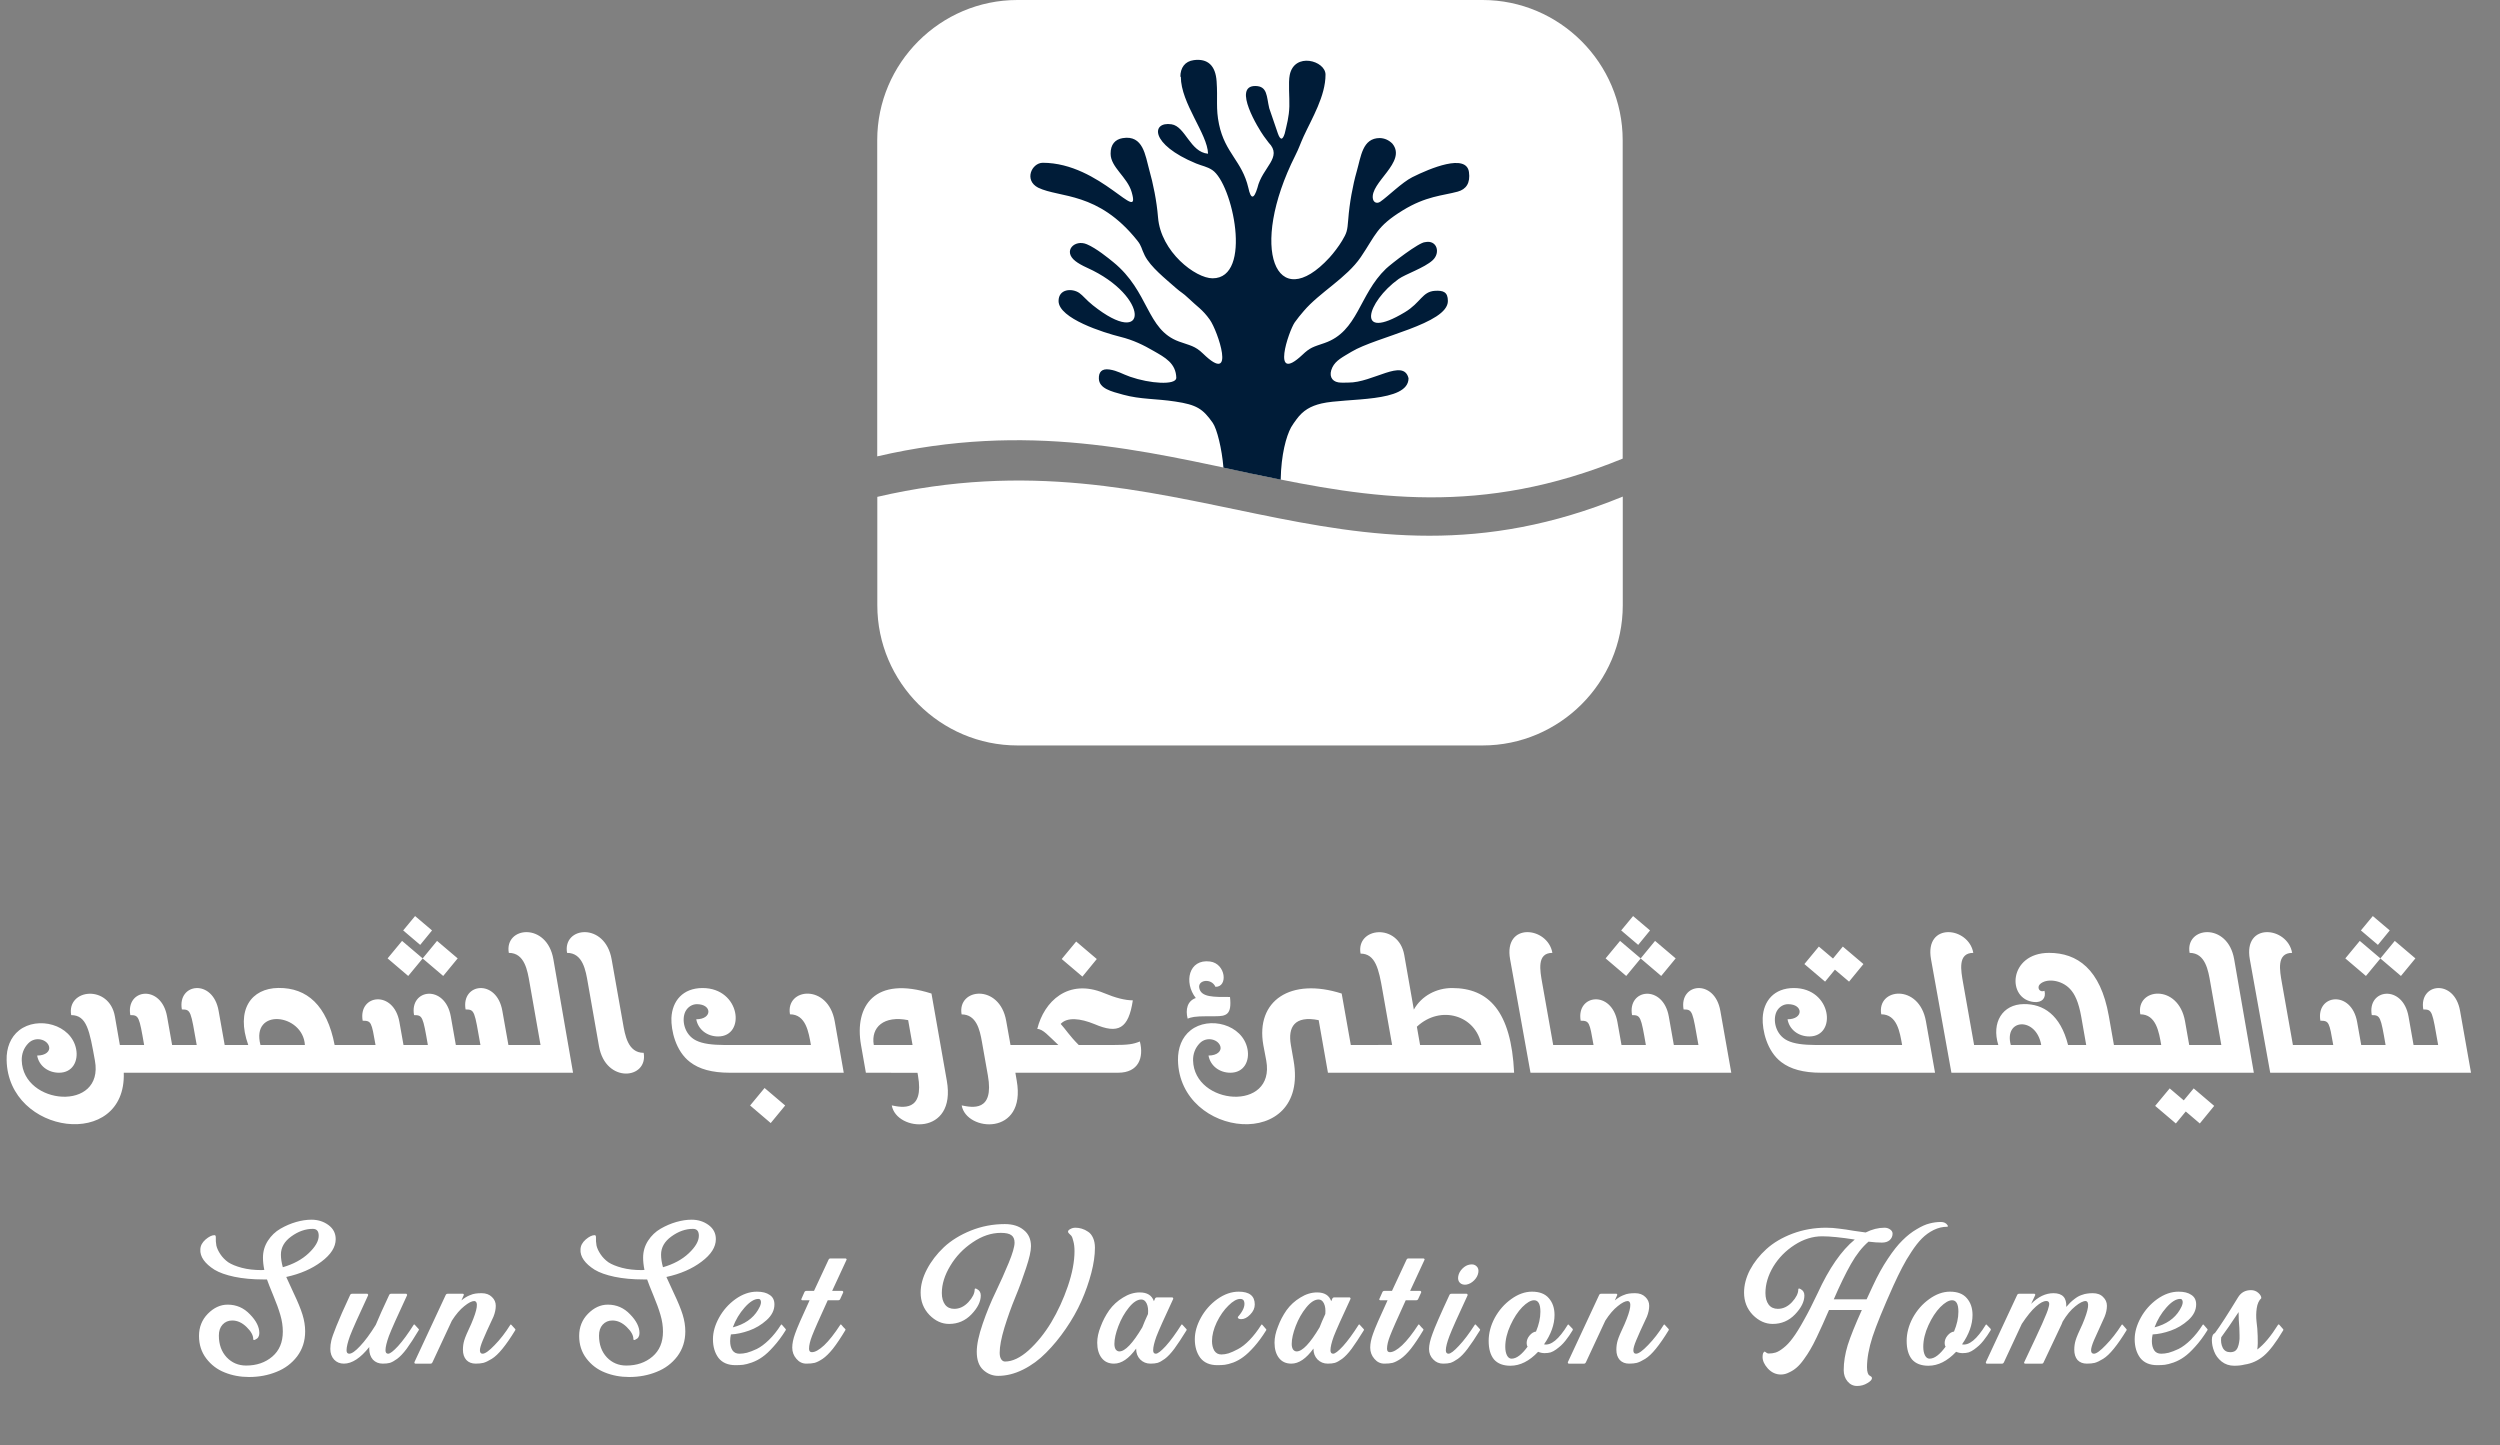 <svg xmlns="http://www.w3.org/2000/svg" width="275" height="159" viewBox="0 0 275 159" fill="none"><rect x="0" y="0" width="275" height="159" fill="#808080" stroke="none"/><path fill-rule="evenodd" clip-rule="evenodd" d="M178.505 50.444C147.362 63.217 129.712 42.476 96.495 50.201V15.418C96.495 6.931 103.437 0 111.913 0H163.077C171.564 0 178.495 6.942 178.495 15.418V50.444H178.505Z" fill="white"></path><path fill-rule="evenodd" clip-rule="evenodd" d="M96.495 54.656C129.712 46.931 147.362 67.397 178.505 54.624V66.582C178.505 75.069 171.563 82 163.087 82H111.923C103.437 82 96.505 75.058 96.505 66.582V54.656H96.495Z" fill="white"></path><path fill-rule="evenodd" clip-rule="evenodd" d="M129.892 8.444C129.892 11.365 132.833 14.73 132.886 16.91C130.907 16.741 130.4 13.905 128.865 13.672C126.643 13.333 126.442 15.862 131.564 17.979C132.262 18.264 132.759 18.317 133.341 18.698C135.585 20.169 137.839 30.614 133.384 30.614C131.511 30.614 127.691 27.714 127.384 23.915C127.236 22.106 126.855 20.222 126.41 18.656C125.987 17.143 125.765 14.804 123.479 15.196C122.675 15.333 122.156 15.883 122.167 16.91C122.167 18.402 124.008 19.471 124.484 21.132C125.553 24.846 121.077 17.905 114.696 17.905C113.49 17.926 112.611 19.82 114.199 20.645C116.59 21.799 120.781 21.047 125.098 26.455C125.606 27.09 125.532 27.323 125.923 28.106C126.569 29.386 128.209 30.666 129.341 31.672C129.913 32.18 130.124 32.222 130.717 32.794C131.691 33.735 132.273 34.032 133.077 35.164C133.945 36.37 136.029 42.497 132.336 38.899C131.447 38.032 130.897 38.01 129.68 37.566C126.082 36.254 126.442 32.074 122.463 28.836C121.955 28.423 120.59 27.301 119.553 26.868C118.209 26.296 116.876 27.619 118.294 28.719C118.59 28.952 119.013 29.196 119.595 29.46C126.516 32.582 126.4 38.518 120.209 33.577C119.479 32.995 119.13 32.508 118.717 32.222C117.923 31.682 116.442 31.767 116.442 33.111C116.442 35.037 121.437 36.603 123.225 37.047C124.675 37.407 125.786 37.958 126.897 38.603C128.135 39.312 129.363 39.947 129.394 41.587C129.31 42.391 126.484 42.201 124.304 41.439C123.426 41.132 122.939 40.783 122.04 40.645C121.183 40.518 120.844 40.942 120.876 41.672C120.929 42.73 122.188 43.047 123.553 43.418C125.49 43.947 127.151 43.841 129.278 44.169C131.606 44.518 132.315 44.952 133.405 46.518C133.87 47.185 134.41 49.365 134.579 51.439C136.675 51.905 138.77 52.328 140.876 52.762C140.929 49.989 141.479 48.01 142.019 47.005C142.188 46.719 142.421 46.381 142.622 46.116C143.331 45.153 144.156 44.666 145.373 44.381C148.093 43.746 154.939 44.328 154.939 41.608C154.389 39.365 151.003 42.116 148.304 42.084C147.966 42.084 147.574 42.116 147.225 42.063C146.442 41.936 146.146 41.27 146.558 40.413C146.939 39.63 147.712 39.27 148.654 38.698C151.405 37.037 159.267 35.619 159.267 33.111C159.267 32.116 158.759 31.936 157.849 31.989C156.442 32.074 156.294 33.291 154.527 34.349C149.077 37.629 150.315 33.227 153.849 30.688C154.569 30.169 156.696 29.46 157.595 28.624C158.484 27.809 158.071 26.36 156.77 26.635C156.103 26.635 153.024 29.026 152.463 29.555C149.468 32.423 149.415 36.455 145.691 37.735C144.431 38.169 144.124 38.212 143.257 39.037C139.775 42.307 141.754 36.423 142.421 35.46C142.675 35.09 143.087 34.592 143.415 34.211C145.162 32.158 148.124 30.582 149.691 28.275C151.341 25.841 151.394 24.931 154.283 23.153C156.876 21.555 158.685 21.534 160.347 21.079C161.278 20.825 161.754 20.137 161.585 18.921C161.288 16.857 157.341 18.497 155.352 19.492C154.22 20.063 152.664 21.619 151.828 22.19C151.468 22.434 151.109 22.275 151.024 21.894C150.643 20.084 154.812 17.82 153.161 15.799C152.781 15.418 152.325 15.206 151.786 15.185C149.86 15.185 149.712 17.217 149.236 18.867C148.812 20.349 148.442 22.328 148.304 24.169C148.209 25.407 148.146 25.619 147.627 26.487C147.267 27.09 146.685 27.852 146.241 28.338C140.378 34.709 137.31 27.375 142.484 17.1C142.886 16.307 143.024 15.831 143.394 15.016C144.326 12.995 145.807 10.561 145.807 8.211C145.807 6.667 142.378 5.704 141.87 8.254C141.701 9.079 141.86 10.772 141.828 11.704C141.796 12.868 141.542 13.725 141.32 14.688C141.066 15.502 140.812 15.365 140.569 14.688L139.616 11.905C139.31 10.603 139.437 9.46 138.072 9.46C135.553 9.46 138.421 14.148 139.024 14.984C139.098 15.079 139.553 15.693 139.553 15.693C141.14 17.312 138.855 18.381 138.315 20.666C137.934 21.926 137.595 21.957 137.32 20.666C136.632 17.703 134.759 16.857 134.093 13.672C133.722 11.926 133.966 10.867 133.828 8.952C133.712 7.206 132.844 6.413 131.32 6.614C130.336 6.741 129.839 7.46 129.839 8.444" fill="#001C38"></path><path d="M24.715 114.95H27.246L27.782 118H13.614C13.904 126.561 0.888 124.864 0.729 116.611C0.694 115.284 1.151 114.089 2.109 113.333C4.14 111.742 7.84 112.665 8.376 115.398C8.631 116.708 7.998 118 6.495 118C5.282 118 4.28 117.235 4.087 116.11C5.071 116.11 5.511 115.601 5.405 115.152C5.229 114.344 3.911 113.948 3.12 114.757C2.602 115.284 2.373 115.952 2.391 116.646C2.522 121.595 11.479 122.333 10.441 116.664C9.853 113.403 9.562 111.663 7.831 111.663C7.312 108.754 12.023 108.253 12.639 111.812L13.184 114.95H15.855C15.31 111.812 15.275 111.663 14.335 111.663C13.816 108.754 17.745 108.253 18.378 111.812L18.932 114.95H21.639C20.98 111.215 21.015 111.039 20.004 111.039C19.494 108.13 23.423 107.629 24.047 111.188L24.715 114.95ZM36.809 114.95H39.472L40.017 118H26.912L26.367 114.95H27.308C25.919 111.065 27.633 108.701 30.639 108.675C33.776 108.648 35.974 110.591 36.809 114.95ZM33.539 114.95C33.328 111.487 27.571 110.819 28.652 114.95H33.539ZM47.523 102.347L46.222 103.938L44.35 102.347L45.659 100.765L47.523 102.347ZM46.494 105.432L44.903 107.356L42.636 105.423L44.227 103.498L46.494 105.423L48.076 103.498L50.344 105.423L48.753 107.356L46.494 105.432ZM55.925 114.95H58.562L59.098 118H39.147L38.61 114.95H41.309C40.869 112.437 40.852 112.278 39.894 112.278C39.384 109.369 43.312 108.868 43.937 112.428L44.385 114.95H47.065C46.52 111.812 46.485 111.663 45.545 111.663C45.026 108.754 48.955 108.253 49.588 111.812L50.142 114.95H52.849C52.19 111.215 52.225 111.039 51.214 111.039C50.704 108.13 54.633 107.629 55.257 111.188L55.925 114.95ZM58.263 118L57.718 114.95H59.458L58.254 108.104C58.025 106.785 57.718 104.816 55.969 104.816C55.459 101.907 60.17 101.406 60.873 105.528L63.035 118H58.263ZM70.805 115.812C71.314 118.721 66.621 119.222 65.892 115.1L64.661 108.104C64.433 106.785 64.125 104.816 62.376 104.816C61.866 101.907 66.56 101.406 67.28 105.528L68.519 112.524C68.748 113.843 69.056 115.812 70.805 115.812ZM80.262 118C78.328 118 76.913 117.604 75.911 116.831C74.303 115.618 73.811 113.307 73.855 111.979C73.942 110.107 75.111 108.684 77.282 108.684C81.475 108.684 82.055 114.01 78.996 114.01C77.783 114.01 76.79 113.245 76.588 112.12C78.372 112.12 78.346 110.459 76.658 110.459C76.166 110.459 75.665 110.74 75.393 111.268C74.944 112.19 75.269 113.808 76.561 114.449C77.317 114.827 78.372 114.941 79.69 114.95H89.2C88.954 113.544 88.647 111.575 86.897 111.575C86.388 108.666 91.081 108.165 91.819 112.34L92.812 118H80.262ZM84.779 123.537L82.512 121.604L84.103 119.679L86.37 121.604L84.779 123.537ZM94.711 114.95C93.955 110.635 96.24 107.304 102.463 109.29L104.15 118.879C105.231 125.005 98.605 124.504 98.095 121.595C99.228 121.823 101.689 122.351 100.978 118.308L100.925 118.009L95.247 118L94.711 114.95ZM100.38 114.95L99.897 112.217C97.242 111.681 95.774 112.981 96.117 114.95H100.38ZM113.854 114.95L114.39 118H111.691L111.841 118.879C112.922 125.005 106.295 124.504 105.785 121.595C106.928 121.823 109.38 122.351 108.668 118.308L108.009 114.581C107.78 113.28 107.402 111.584 105.776 111.584C105.267 108.675 109.96 108.174 110.681 112.296L111.155 114.95H113.854ZM120.647 105.493L119.065 107.427L116.789 105.493L118.38 103.568L120.647 105.493ZM122.423 114.95C124.11 114.95 124.646 114.862 125.385 114.563C125.842 116.339 125.244 118 122.994 118H114.012L113.476 114.95H116.42C115.33 113.931 114.715 113.184 114.1 113.184C114.838 110.169 117.483 107.594 121.438 109.237C122.695 109.765 123.759 110.037 124.611 110.037C124.137 113.184 123.003 113.772 120.401 112.656C118.837 112.015 117.396 111.856 116.675 112.63C117.202 113.201 117.633 113.922 118.661 114.95H122.423ZM130.641 112.05C130.386 111.048 130.605 110.107 131.537 109.782C130.192 108.068 130.755 105.458 133.102 105.766C134.851 105.994 135.105 108.578 133.699 108.552C133.251 107.559 131.757 107.787 131.915 108.657C132.1 109.721 133.515 109.668 135.299 109.668C135.519 111.628 134.886 111.786 133.69 111.786H132.855C131.414 111.786 131.036 111.892 130.641 112.05ZM148.588 114.95H151.233L151.77 118H146.074L145.055 112.217C142.392 111.681 141.653 112.981 141.996 114.95L142.295 116.664C144.062 126.728 129.727 125.26 129.577 116.611C129.56 115.284 130.008 114.089 130.966 113.333C132.979 111.733 136.688 112.665 137.224 115.398C137.479 116.708 136.846 118 135.343 118C134.13 118 133.137 117.235 132.935 116.11C133.919 116.11 134.358 115.601 134.253 115.152C134.068 114.344 132.759 113.948 131.968 114.757C131.458 115.284 131.221 115.952 131.238 116.646C131.353 121.595 140.317 122.333 139.289 116.664L138.964 114.95C138.103 110.055 141.979 107.497 147.586 109.29L148.588 114.95ZM151.093 118L150.557 114.95L153.132 114.941L152.068 108.912C151.673 106.645 151.312 104.896 149.66 104.896C149.142 101.986 153.835 101.485 154.468 105.045L155.522 111.057C156.366 109.536 158.019 108.684 159.724 108.684C163.74 108.684 166.236 111.215 166.553 118H151.093ZM156.208 114.95H162.949C162.378 111.716 158.484 110.477 155.856 112.938L156.208 114.95ZM168.354 118L166.113 105.528C165.366 101.406 170.253 101.907 170.763 104.816C169.014 104.816 169.409 106.785 169.638 108.104L170.851 114.95H173.47L174.006 118H168.354ZM181.503 102.347L180.202 103.938L178.33 102.347L179.64 100.765L181.503 102.347ZM180.475 105.432L178.884 107.356L176.616 105.423L178.207 103.498L180.475 105.423L182.057 103.498L184.324 105.423L182.733 107.356L180.475 105.432ZM185.194 111.039C184.685 108.13 188.613 107.629 189.237 111.188L190.441 118H173.127L172.591 114.95H175.289C174.85 112.437 174.832 112.278 173.874 112.278C173.364 109.369 177.293 108.868 177.917 112.428L178.365 114.95H181.046C180.501 111.812 180.466 111.663 179.525 111.663C179.007 108.754 182.936 108.253 183.568 111.812L184.122 114.95H186.829C186.17 111.215 186.205 111.039 185.194 111.039ZM201.841 106.662L200.76 107.98L198.483 106.047L200.074 104.122L201.63 105.44L202.711 104.122L204.979 106.047L203.396 107.98L201.841 106.662ZM206.938 111.575C206.42 108.666 211.113 108.165 211.852 112.34L212.854 118H200.303C198.369 118 196.954 117.604 195.943 116.831C194.344 115.618 193.843 113.307 193.896 111.979C193.975 110.107 195.152 108.684 197.323 108.684C201.516 108.684 202.087 114.01 199.028 114.01C197.815 114.01 196.822 113.245 196.629 112.12C198.413 112.12 198.378 110.459 196.69 110.459C196.198 110.459 195.697 110.74 195.425 111.268C194.977 112.19 195.302 113.808 196.594 114.449C197.35 114.827 198.404 114.941 199.723 114.95H209.232C208.986 113.544 208.688 111.575 206.938 111.575ZM214.655 118L212.414 105.528C211.667 101.406 216.554 101.907 217.063 104.816C215.314 104.816 215.71 106.785 215.938 108.104L217.151 114.95H219.771L220.307 118H214.655ZM232.532 114.95H235.16L235.696 118H219.428L218.892 114.95H219.814C219.041 112.463 220.28 110.468 222.627 110.45C224.745 110.424 226.644 111.61 227.487 114.95H229.482L228.938 111.848C228.647 110.213 228.226 109.334 227.698 108.78C226.74 107.761 225.088 107.594 224.394 108.262C224.033 108.613 224.332 109.22 224.895 108.991C225.097 109.817 224.596 110.301 223.752 110.222C220.693 109.94 220.931 104.816 225.396 104.816C228.48 104.816 231.056 106.574 231.97 111.76L232.532 114.95ZM224.534 114.95C223.998 111.83 220.403 112.006 221.186 114.95H224.534ZM240.812 114.95H243.448L243.984 118H234.826L234.29 114.95H237.735C237.489 113.544 237.182 111.575 235.433 111.575C234.923 108.666 239.616 108.165 240.354 112.34L240.812 114.95ZM240.214 121.041L241.304 119.723L243.562 121.647L241.98 123.581L240.434 122.263L239.344 123.581L237.067 121.647L238.667 119.723L240.214 121.041ZM243.149 118L242.604 114.95H244.345L243.141 108.104C242.912 106.785 242.604 104.816 240.855 104.816C240.346 101.907 245.057 101.406 245.76 105.528L247.922 118H243.149ZM249.724 118L247.482 105.528C246.735 101.406 251.622 101.907 252.132 104.816C250.383 104.816 250.778 106.785 251.007 108.104L252.22 114.95H254.839L255.375 118H249.724ZM262.872 102.347L261.571 103.938L259.699 102.347L261.009 100.765L262.872 102.347ZM261.844 105.432L260.253 107.356L257.985 105.423L259.576 103.498L261.844 105.423L263.426 103.498L265.693 105.423L264.103 107.356L261.844 105.432ZM266.563 111.039C266.054 108.13 269.982 107.629 270.606 111.188L271.811 118H254.496L253.96 114.95H256.658C256.219 112.437 256.201 112.278 255.243 112.278C254.733 109.369 258.662 108.868 259.286 112.428L259.734 114.95H262.415C261.87 111.812 261.835 111.663 260.895 111.663C260.376 108.754 264.305 108.253 264.938 111.812L265.491 114.95H268.198C267.539 111.215 267.574 111.039 266.563 111.039Z" fill="white"></path><path d="M36.927 136.308C36.927 137.176 36.402 138.002 35.352 138.786C34.316 139.57 33.028 140.13 31.488 140.466C31.586 140.704 31.859 141.299 32.307 142.251C32.755 143.189 33.077 143.973 33.273 144.603C33.469 145.233 33.567 145.849 33.567 146.451C33.567 147.501 33.273 148.418 32.685 149.202C32.097 149.972 31.341 150.539 30.417 150.903C29.493 151.281 28.485 151.47 27.393 151.47C26.427 151.47 25.531 151.302 24.705 150.966C23.893 150.644 23.221 150.133 22.689 149.433C22.157 148.733 21.891 147.907 21.891 146.955C21.891 145.989 22.213 145.177 22.857 144.519C23.515 143.847 24.243 143.511 25.041 143.511C26.007 143.511 26.826 143.868 27.498 144.582C28.184 145.282 28.527 145.968 28.527 146.64C28.527 146.99 28.38 147.228 28.086 147.354C27.932 147.438 27.855 147.417 27.855 147.291C27.855 146.885 27.61 146.444 27.12 145.968C26.63 145.492 26.105 145.254 25.545 145.254C25.111 145.254 24.754 145.408 24.474 145.716C24.208 146.01 24.075 146.409 24.075 146.913C24.075 147.893 24.362 148.691 24.936 149.307C25.51 149.909 26.224 150.21 27.078 150.21C28.226 150.21 29.185 149.881 29.955 149.223C30.725 148.565 31.11 147.648 31.11 146.472C31.11 145.87 31.019 145.261 30.837 144.645C30.655 144.015 30.396 143.301 30.06 142.503C29.724 141.691 29.493 141.103 29.367 140.739C29.227 140.739 29.094 140.739 28.968 140.739C27.778 140.739 26.714 140.641 25.776 140.445C24.852 140.249 24.124 139.99 23.592 139.668C23.06 139.332 22.661 138.975 22.395 138.597C22.129 138.219 22.01 137.827 22.038 137.421C22.052 137.029 22.241 136.672 22.605 136.35C22.983 136.028 23.312 135.867 23.592 135.867C23.69 135.867 23.739 135.944 23.739 136.098C23.725 136.406 23.746 136.714 23.802 137.022C23.872 137.316 24.019 137.631 24.243 137.967C24.467 138.303 24.754 138.597 25.104 138.849C25.468 139.087 25.965 139.29 26.595 139.458C27.225 139.626 27.953 139.71 28.779 139.71C28.863 139.71 28.961 139.703 29.073 139.689C28.975 139.213 28.926 138.765 28.926 138.345C28.926 137.659 29.108 137.036 29.472 136.476C29.836 135.916 30.298 135.475 30.858 135.153C31.418 134.831 31.992 134.586 32.58 134.418C33.168 134.25 33.728 134.166 34.26 134.166C34.974 134.166 35.597 134.362 36.129 134.754C36.661 135.146 36.927 135.664 36.927 136.308ZM31.11 139.395C32.272 139.059 33.217 138.548 33.945 137.862C34.687 137.162 35.058 136.518 35.058 135.93C35.058 135.426 34.841 135.174 34.407 135.174C33.595 135.174 32.804 135.454 32.034 136.014C31.278 136.56 30.9 137.225 30.9 138.009C30.9 138.429 30.97 138.891 31.11 139.395ZM45.617 145.716C45.701 145.8 45.848 145.961 46.058 146.199C46.1 146.241 46.1 146.283 46.058 146.325C45.554 147.165 45.113 147.844 44.735 148.362C44.357 148.866 44.007 149.237 43.685 149.475C43.377 149.699 43.111 149.846 42.887 149.916C42.677 149.972 42.418 150 42.11 150C41.662 150 41.298 149.853 41.018 149.559C40.752 149.251 40.619 148.859 40.619 148.383C40.619 148.299 40.619 148.229 40.619 148.173C39.653 149.391 38.722 150 37.826 150C37.392 150 37.035 149.853 36.755 149.559C36.475 149.251 36.335 148.859 36.335 148.383C36.335 148.061 36.37 147.76 36.44 147.48C36.496 147.2 36.685 146.661 37.007 145.863C37.329 145.051 37.833 143.91 38.519 142.44C38.561 142.356 38.631 142.314 38.729 142.314H40.388C40.43 142.314 40.458 142.335 40.472 142.377C40.5 142.405 40.507 142.44 40.493 142.482C39.429 144.764 38.764 146.255 38.498 146.955C38.246 147.655 38.12 148.18 38.12 148.53C38.12 148.782 38.218 148.908 38.414 148.908C38.694 148.908 39.093 148.628 39.611 148.068C40.143 147.508 40.717 146.731 41.333 145.737C41.655 144.953 42.145 143.861 42.803 142.461C42.845 142.363 42.915 142.314 43.013 142.314H44.672C44.714 142.314 44.742 142.335 44.756 142.377C44.784 142.405 44.791 142.44 44.777 142.482C43.713 144.764 43.048 146.255 42.782 146.955C42.53 147.655 42.404 148.18 42.404 148.53C42.404 148.782 42.502 148.908 42.698 148.908C42.908 148.908 43.272 148.628 43.79 148.068C44.308 147.494 44.882 146.71 45.512 145.716C45.54 145.674 45.575 145.674 45.617 145.716ZM50.922 148.467C50.922 148.103 50.971 147.76 51.069 147.438C51.167 147.102 51.419 146.507 51.825 145.653C52.526 144.029 52.645 143.182 52.182 143.112C51.903 143.112 51.532 143.301 51.069 143.679C50.608 144.043 50.153 144.575 49.705 145.275L47.562 149.874C47.52 149.958 47.458 150 47.373 150H45.694C45.651 150 45.623 149.986 45.609 149.958C45.581 149.916 45.575 149.874 45.589 149.832L49.032 142.44C49.075 142.356 49.145 142.314 49.242 142.314H50.922C50.965 142.314 50.992 142.335 51.007 142.377C51.035 142.405 51.035 142.44 51.007 142.482L50.755 143.049C51.035 142.811 51.322 142.629 51.615 142.503C51.91 142.377 52.141 142.307 52.309 142.293C52.49 142.265 52.715 142.251 52.98 142.251C53.456 142.251 53.834 142.391 54.114 142.671C54.395 142.937 54.535 143.259 54.535 143.637C54.535 144.015 54.45 144.414 54.282 144.834C53.709 146.052 53.316 146.92 53.106 147.438C52.897 147.942 52.791 148.306 52.791 148.53C52.791 148.782 52.889 148.908 53.086 148.908C53.365 148.908 53.806 148.593 54.408 147.963C55.025 147.333 55.599 146.591 56.13 145.737C56.158 145.681 56.194 145.674 56.236 145.716L56.676 146.199C56.705 146.241 56.705 146.283 56.676 146.325C56.172 147.151 55.703 147.83 55.27 148.362C54.849 148.88 54.458 149.251 54.093 149.475C53.73 149.699 53.422 149.846 53.169 149.916C52.931 149.972 52.651 150 52.33 150C51.895 150 51.553 149.867 51.3 149.601C51.048 149.321 50.922 148.943 50.922 148.467ZM78.744 136.308C78.744 137.176 78.219 138.002 77.169 138.786C76.133 139.57 74.845 140.13 73.305 140.466C73.403 140.704 73.676 141.299 74.124 142.251C74.572 143.189 74.894 143.973 75.09 144.603C75.286 145.233 75.384 145.849 75.384 146.451C75.384 147.501 75.09 148.418 74.502 149.202C73.914 149.972 73.158 150.539 72.234 150.903C71.31 151.281 70.302 151.47 69.21 151.47C68.244 151.47 67.348 151.302 66.522 150.966C65.71 150.644 65.038 150.133 64.506 149.433C63.974 148.733 63.708 147.907 63.708 146.955C63.708 145.989 64.03 145.177 64.674 144.519C65.332 143.847 66.06 143.511 66.858 143.511C67.824 143.511 68.643 143.868 69.315 144.582C70.001 145.282 70.344 145.968 70.344 146.64C70.344 146.99 70.197 147.228 69.903 147.354C69.749 147.438 69.672 147.417 69.672 147.291C69.672 146.885 69.427 146.444 68.937 145.968C68.447 145.492 67.922 145.254 67.362 145.254C66.928 145.254 66.571 145.408 66.291 145.716C66.025 146.01 65.892 146.409 65.892 146.913C65.892 147.893 66.179 148.691 66.753 149.307C67.327 149.909 68.041 150.21 68.895 150.21C70.043 150.21 71.002 149.881 71.772 149.223C72.542 148.565 72.927 147.648 72.927 146.472C72.927 145.87 72.836 145.261 72.654 144.645C72.472 144.015 72.213 143.301 71.877 142.503C71.541 141.691 71.31 141.103 71.184 140.739C71.044 140.739 70.911 140.739 70.785 140.739C69.595 140.739 68.531 140.641 67.593 140.445C66.669 140.249 65.941 139.99 65.409 139.668C64.877 139.332 64.478 138.975 64.212 138.597C63.946 138.219 63.827 137.827 63.855 137.421C63.869 137.029 64.058 136.672 64.422 136.35C64.8 136.028 65.129 135.867 65.409 135.867C65.507 135.867 65.556 135.944 65.556 136.098C65.542 136.406 65.563 136.714 65.619 137.022C65.689 137.316 65.836 137.631 66.06 137.967C66.284 138.303 66.571 138.597 66.921 138.849C67.285 139.087 67.782 139.29 68.412 139.458C69.042 139.626 69.77 139.71 70.596 139.71C70.68 139.71 70.778 139.703 70.89 139.689C70.792 139.213 70.743 138.765 70.743 138.345C70.743 137.659 70.925 137.036 71.289 136.476C71.653 135.916 72.115 135.475 72.675 135.153C73.235 134.831 73.809 134.586 74.397 134.418C74.985 134.25 75.545 134.166 76.077 134.166C76.791 134.166 77.414 134.362 77.946 134.754C78.478 135.146 78.744 135.664 78.744 136.308ZM72.927 139.395C74.089 139.059 75.034 138.548 75.762 137.862C76.504 137.162 76.875 136.518 76.875 135.93C76.875 135.426 76.658 135.174 76.224 135.174C75.412 135.174 74.621 135.454 73.851 136.014C73.095 136.56 72.717 137.225 72.717 138.009C72.717 138.429 72.787 138.891 72.927 139.395ZM85.187 143.49C85.187 144.12 84.9 144.694 84.326 145.212C83.752 145.73 83.108 146.115 82.394 146.367C81.68 146.619 81.015 146.759 80.399 146.787C80.343 147.039 80.315 147.284 80.315 147.522C80.315 147.928 80.399 148.264 80.567 148.53C80.735 148.782 80.994 148.908 81.344 148.908C81.596 148.908 81.869 148.873 82.163 148.803C82.471 148.719 82.835 148.579 83.255 148.383C83.675 148.173 84.116 147.844 84.578 147.396C85.054 146.934 85.495 146.381 85.901 145.737C85.929 145.681 85.964 145.674 86.006 145.716L86.426 146.199C86.454 146.241 86.454 146.283 86.426 146.325C85.992 147.025 85.544 147.627 85.082 148.131C84.634 148.635 84.228 149.013 83.864 149.265C83.514 149.517 83.129 149.72 82.709 149.874C82.303 150.014 81.981 150.098 81.743 150.126C81.505 150.154 81.225 150.168 80.903 150.168C80.077 150.168 79.454 149.902 79.034 149.37C78.628 148.824 78.425 148.138 78.425 147.312C78.425 146.542 78.649 145.751 79.097 144.939C79.545 144.127 80.147 143.448 80.903 142.902C81.673 142.356 82.457 142.083 83.255 142.083C83.857 142.083 84.326 142.202 84.662 142.44C85.012 142.664 85.187 143.014 85.187 143.49ZM83.423 142.881C82.975 142.881 82.471 143.196 81.911 143.826C81.351 144.456 80.917 145.184 80.609 146.01C81.897 145.674 82.821 145.037 83.381 144.099C83.717 143.553 83.794 143.168 83.612 142.944C83.57 142.902 83.507 142.881 83.423 142.881ZM88.701 141.999H89.541C89.821 141.397 90.353 140.256 91.137 138.576C91.179 138.478 91.249 138.429 91.347 138.429H93.006C93.048 138.429 93.083 138.45 93.111 138.492C93.139 138.52 93.139 138.555 93.111 138.597C92.369 140.207 91.844 141.341 91.536 141.999H92.649C92.691 141.999 92.719 142.02 92.733 142.062C92.761 142.09 92.768 142.125 92.754 142.167L92.418 142.902C92.376 142.986 92.306 143.028 92.208 143.028H91.053C90.129 145.044 89.555 146.346 89.331 146.934C89.107 147.508 88.995 147.984 88.995 148.362C88.995 148.614 89.1 148.74 89.31 148.74C89.66 148.74 90.108 148.488 90.654 147.984C91.2 147.466 91.795 146.71 92.439 145.716C92.467 145.674 92.502 145.674 92.544 145.716C92.586 145.758 92.663 145.849 92.775 145.989C92.901 146.115 92.971 146.185 92.985 146.199C93.013 146.241 93.013 146.283 92.985 146.325C92.481 147.165 92.026 147.844 91.62 148.362C91.214 148.866 90.836 149.237 90.486 149.475C90.15 149.699 89.856 149.846 89.604 149.916C89.366 149.972 89.065 150 88.701 150C88.267 150 87.903 149.825 87.609 149.475C87.301 149.125 87.147 148.712 87.147 148.236C87.147 147.788 87.252 147.277 87.462 146.703C87.658 146.129 88.19 144.904 89.058 143.028H88.26C88.218 143.028 88.183 143.014 88.155 142.986C88.141 142.944 88.141 142.909 88.155 142.881L88.491 142.125C88.533 142.041 88.603 141.999 88.701 141.999ZM104.399 145.632C103.601 145.632 102.88 145.303 102.236 144.645C101.592 143.973 101.27 143.154 101.27 142.188C101.27 141.362 101.501 140.508 101.963 139.626C102.425 138.744 103.048 137.932 103.832 137.19C104.63 136.448 105.617 135.839 106.793 135.363C107.983 134.887 109.229 134.649 110.531 134.649C111.399 134.649 112.092 134.866 112.61 135.3C113.142 135.72 113.408 136.315 113.408 137.085C113.408 137.617 113.226 138.422 112.862 139.5C112.512 140.578 112.12 141.642 111.686 142.692C111.252 143.742 110.853 144.855 110.489 146.031C110.139 147.193 109.964 148.117 109.964 148.803C109.964 149.111 110.02 149.349 110.132 149.517C110.244 149.685 110.384 149.769 110.552 149.769C111.364 149.769 112.232 149.356 113.156 148.53C114.08 147.69 114.906 146.668 115.634 145.464C116.362 144.246 116.971 142.923 117.461 141.495C117.951 140.053 118.196 138.765 118.196 137.631C118.196 137.197 118.154 136.833 118.07 136.539C118 136.231 117.923 136.028 117.839 135.93C117.755 135.832 117.671 135.748 117.587 135.678C117.517 135.608 117.482 135.545 117.482 135.489C117.482 135.377 117.566 135.279 117.734 135.195C117.902 135.097 118.091 135.048 118.301 135.048C118.539 135.048 118.77 135.083 118.994 135.153C119.232 135.223 119.463 135.335 119.687 135.489C119.911 135.629 120.093 135.853 120.233 136.161C120.373 136.469 120.443 136.833 120.443 137.253C120.443 138.079 120.31 139.003 120.044 140.025C119.778 141.047 119.414 142.083 118.952 143.133C118.49 144.169 117.916 145.184 117.23 146.178C116.558 147.158 115.837 148.033 115.067 148.803C114.311 149.573 113.471 150.189 112.547 150.651C111.623 151.113 110.706 151.344 109.796 151.344C109.18 151.344 108.634 151.127 108.158 150.693C107.682 150.259 107.444 149.594 107.444 148.698C107.444 147.9 107.661 146.871 108.095 145.611C108.529 144.351 109.005 143.189 109.523 142.125C110.041 141.047 110.517 139.983 110.951 138.933C111.385 137.883 111.602 137.134 111.602 136.686C111.602 136.308 111.483 136.035 111.245 135.867C111.021 135.699 110.636 135.615 110.09 135.615C109.04 135.615 108.004 135.965 106.982 136.665C105.96 137.351 105.141 138.212 104.525 139.248C103.909 140.27 103.601 141.264 103.601 142.23C103.601 142.762 103.72 143.189 103.958 143.511C104.196 143.819 104.532 143.973 104.966 143.973C105.54 143.973 106.058 143.728 106.52 143.238C106.982 142.734 107.213 142.272 107.213 141.852C107.213 141.712 107.304 141.698 107.486 141.81C107.752 141.95 107.885 142.181 107.885 142.503C107.885 143.175 107.542 143.868 106.856 144.582C106.184 145.282 105.365 145.632 104.399 145.632ZM130.501 146.199C130.543 146.241 130.55 146.283 130.522 146.325C130.004 147.165 129.556 147.844 129.178 148.362C128.8 148.866 128.45 149.237 128.128 149.475C127.82 149.699 127.554 149.846 127.33 149.916C127.12 149.972 126.861 150 126.553 150C126.105 150 125.727 149.846 125.419 149.538C125.125 149.23 124.978 148.845 124.978 148.383V148.341C124.18 149.447 123.368 150 122.542 150C121.954 150 121.499 149.79 121.177 149.37C120.855 148.95 120.694 148.39 120.694 147.69C120.694 147.144 120.82 146.556 121.072 145.926C121.31 145.282 121.625 144.68 122.017 144.12C122.423 143.56 122.927 143.098 123.529 142.734C124.131 142.356 124.747 142.167 125.377 142.167C126.189 142.167 126.707 142.489 126.931 143.133C126.945 143.105 126.987 143.007 127.057 142.839C127.099 142.755 127.169 142.713 127.267 142.713H128.947C128.989 142.713 129.017 142.734 129.031 142.776C129.059 142.804 129.066 142.839 129.052 142.881C128.072 144.981 127.456 146.36 127.204 147.018C126.966 147.676 126.847 148.18 126.847 148.53C126.847 148.782 126.945 148.908 127.141 148.908C127.351 148.908 127.715 148.628 128.233 148.068C128.751 147.494 129.325 146.71 129.955 145.716C129.997 145.674 130.032 145.674 130.06 145.716C130.27 145.94 130.417 146.101 130.501 146.199ZM126.28 144.54C126.322 144.064 126.273 143.679 126.133 143.385C125.993 143.091 125.797 142.944 125.545 142.944C125.111 142.944 124.656 143.238 124.18 143.826C123.704 144.414 123.319 145.093 123.025 145.863C122.731 146.633 122.584 147.291 122.584 147.837C122.584 148.089 122.633 148.292 122.731 148.446C122.843 148.586 122.976 148.656 123.13 148.656C123.76 148.656 124.6 147.774 125.65 146.01C125.804 145.604 126.014 145.114 126.28 144.54ZM136.533 145.107C136.281 145.107 136.155 145.03 136.155 144.876C136.729 144.232 136.967 143.679 136.869 143.217C136.827 142.993 136.68 142.881 136.428 142.881C136.05 142.881 135.616 143.126 135.126 143.616C134.636 144.092 134.209 144.701 133.845 145.443C133.495 146.185 133.32 146.878 133.32 147.522C133.32 147.928 133.404 148.278 133.572 148.572C133.754 148.852 134.013 148.992 134.349 148.992C134.601 148.992 134.867 148.95 135.147 148.866C135.441 148.768 135.784 148.614 136.176 148.404C136.582 148.194 137.009 147.858 137.457 147.396C137.905 146.934 138.332 146.381 138.738 145.737C138.766 145.681 138.801 145.674 138.843 145.716L139.263 146.199C139.305 146.241 139.312 146.283 139.284 146.325C138.85 147.025 138.409 147.627 137.961 148.131C137.513 148.635 137.114 149.013 136.764 149.265C136.428 149.517 136.064 149.72 135.672 149.874C135.28 150.014 134.965 150.098 134.727 150.126C134.503 150.154 134.23 150.168 133.908 150.168C133.082 150.168 132.459 149.902 132.039 149.37C131.633 148.824 131.43 148.138 131.43 147.312C131.43 146.542 131.654 145.751 132.102 144.939C132.55 144.127 133.152 143.448 133.908 142.902C134.678 142.356 135.462 142.083 136.26 142.083C137.436 142.083 138.024 142.552 138.024 143.49C138.024 143.896 137.856 144.267 137.52 144.603C137.198 144.939 136.869 145.107 136.533 145.107ZM150.005 146.199C150.047 146.241 150.054 146.283 150.026 146.325C149.508 147.165 149.06 147.844 148.682 148.362C148.304 148.866 147.954 149.237 147.632 149.475C147.324 149.699 147.058 149.846 146.834 149.916C146.624 149.972 146.365 150 146.057 150C145.609 150 145.231 149.846 144.923 149.538C144.629 149.23 144.482 148.845 144.482 148.383V148.341C143.684 149.447 142.872 150 142.046 150C141.458 150 141.003 149.79 140.681 149.37C140.359 148.95 140.198 148.39 140.198 147.69C140.198 147.144 140.324 146.556 140.576 145.926C140.814 145.282 141.129 144.68 141.521 144.12C141.927 143.56 142.431 143.098 143.033 142.734C143.635 142.356 144.251 142.167 144.881 142.167C145.693 142.167 146.211 142.489 146.435 143.133C146.449 143.105 146.491 143.007 146.561 142.839C146.603 142.755 146.673 142.713 146.771 142.713H148.451C148.493 142.713 148.521 142.734 148.535 142.776C148.563 142.804 148.57 142.839 148.556 142.881C147.576 144.981 146.96 146.36 146.708 147.018C146.47 147.676 146.351 148.18 146.351 148.53C146.351 148.782 146.449 148.908 146.645 148.908C146.855 148.908 147.219 148.628 147.737 148.068C148.255 147.494 148.829 146.71 149.459 145.716C149.501 145.674 149.536 145.674 149.564 145.716C149.774 145.94 149.921 146.101 150.005 146.199ZM145.784 144.54C145.826 144.064 145.777 143.679 145.637 143.385C145.497 143.091 145.301 142.944 145.049 142.944C144.615 142.944 144.16 143.238 143.684 143.826C143.208 144.414 142.823 145.093 142.529 145.863C142.235 146.633 142.088 147.291 142.088 147.837C142.088 148.089 142.137 148.292 142.235 148.446C142.347 148.586 142.48 148.656 142.634 148.656C143.264 148.656 144.104 147.774 145.154 146.01C145.308 145.604 145.518 145.114 145.784 144.54ZM152.278 141.999H153.118C153.398 141.397 153.93 140.256 154.714 138.576C154.756 138.478 154.826 138.429 154.924 138.429H156.583C156.625 138.429 156.66 138.45 156.688 138.492C156.716 138.52 156.716 138.555 156.688 138.597C155.946 140.207 155.421 141.341 155.113 141.999H156.226C156.268 141.999 156.296 142.02 156.31 142.062C156.338 142.09 156.345 142.125 156.331 142.167L155.995 142.902C155.953 142.986 155.883 143.028 155.785 143.028H154.63C153.706 145.044 153.132 146.346 152.908 146.934C152.684 147.508 152.572 147.984 152.572 148.362C152.572 148.614 152.677 148.74 152.887 148.74C153.237 148.74 153.685 148.488 154.231 147.984C154.777 147.466 155.372 146.71 156.016 145.716C156.044 145.674 156.079 145.674 156.121 145.716C156.163 145.758 156.24 145.849 156.352 145.989C156.478 146.115 156.548 146.185 156.562 146.199C156.59 146.241 156.59 146.283 156.562 146.325C156.058 147.165 155.603 147.844 155.197 148.362C154.791 148.866 154.413 149.237 154.063 149.475C153.727 149.699 153.433 149.846 153.181 149.916C152.943 149.972 152.642 150 152.278 150C151.844 150 151.48 149.825 151.186 149.475C150.878 149.125 150.724 148.712 150.724 148.236C150.724 147.788 150.829 147.277 151.039 146.703C151.235 146.129 151.767 144.904 152.635 143.028H151.837C151.795 143.028 151.76 143.014 151.732 142.986C151.718 142.944 151.718 142.909 151.732 142.881L152.068 142.125C152.11 142.041 152.18 141.999 152.278 141.999ZM158.748 150C158.314 150 157.95 149.846 157.656 149.538C157.348 149.23 157.194 148.845 157.194 148.383C157.194 147.949 157.32 147.396 157.572 146.724C157.81 146.038 158.433 144.61 159.441 142.44C159.483 142.356 159.553 142.314 159.651 142.314H161.331C161.373 142.314 161.401 142.335 161.415 142.377C161.443 142.405 161.45 142.44 161.436 142.482C160.372 144.764 159.707 146.255 159.441 146.955C159.175 147.655 159.042 148.18 159.042 148.53C159.042 148.782 159.14 148.908 159.336 148.908C159.56 148.908 159.938 148.621 160.47 148.047C161.016 147.473 161.604 146.696 162.234 145.716C162.276 145.674 162.311 145.674 162.339 145.716C162.381 145.758 162.465 145.849 162.591 145.989C162.717 146.129 162.78 146.199 162.78 146.199C162.822 146.241 162.829 146.283 162.801 146.325C162.283 147.165 161.828 147.844 161.436 148.362C161.058 148.866 160.701 149.237 160.365 149.475C160.043 149.699 159.77 149.846 159.546 149.916C159.336 149.972 159.07 150 158.748 150ZM160.407 140.382C160.463 140.074 160.617 139.794 160.869 139.542C161.121 139.29 161.394 139.143 161.688 139.101C161.996 139.045 162.241 139.108 162.423 139.29C162.605 139.458 162.668 139.696 162.612 140.004C162.556 140.312 162.402 140.592 162.15 140.844C161.898 141.096 161.618 141.25 161.31 141.306C161.016 141.348 160.778 141.285 160.596 141.117C160.414 140.935 160.351 140.69 160.407 140.382ZM166.147 150.231C165.349 150.231 164.747 150 164.341 149.538C163.949 149.062 163.753 148.383 163.753 147.501C163.753 146.647 163.977 145.8 164.425 144.96C164.887 144.12 165.489 143.434 166.231 142.902C166.987 142.356 167.75 142.083 168.52 142.083C169.346 142.083 169.962 142.321 170.368 142.797C170.788 143.273 170.998 143.889 170.998 144.645C170.998 145.695 170.613 146.773 169.843 147.879C170.613 148.033 171.481 147.319 172.447 145.737C172.475 145.681 172.51 145.674 172.552 145.716C172.566 145.716 172.713 145.87 172.993 146.178C173.021 146.234 173.021 146.283 172.993 146.325C172.853 146.549 172.727 146.745 172.615 146.913C172.503 147.067 172.363 147.256 172.195 147.48C172.027 147.69 171.866 147.865 171.712 148.005C171.558 148.145 171.376 148.292 171.166 148.446C170.97 148.586 170.774 148.691 170.578 148.761C170.382 148.817 170.158 148.845 169.906 148.845C169.668 148.845 169.43 148.796 169.192 148.698C168.226 149.72 167.211 150.231 166.147 150.231ZM168.751 143.028C168.387 143.028 167.953 143.28 167.449 143.784C166.959 144.288 166.525 144.953 166.147 145.779C165.769 146.605 165.58 147.396 165.58 148.152C165.58 148.53 165.643 148.845 165.769 149.097C165.895 149.335 166.063 149.454 166.273 149.454C166.805 149.454 167.393 149.013 168.037 148.131C167.967 148.033 167.932 147.9 167.932 147.732C167.932 147.438 168.037 147.165 168.247 146.913C168.471 146.647 168.709 146.5 168.961 146.472C169.283 145.702 169.444 144.974 169.444 144.288C169.444 143.448 169.213 143.028 168.751 143.028ZM177.8 148.467C177.8 148.103 177.849 147.76 177.947 147.438C178.045 147.102 178.297 146.507 178.703 145.653C179.403 144.029 179.522 143.182 179.06 143.112C178.78 143.112 178.409 143.301 177.947 143.679C177.485 144.043 177.03 144.575 176.582 145.275L174.44 149.874C174.398 149.958 174.335 150 174.251 150H172.571C172.529 150 172.501 149.986 172.487 149.958C172.459 149.916 172.452 149.874 172.466 149.832L175.91 142.44C175.952 142.356 176.022 142.314 176.12 142.314H177.8C177.842 142.314 177.87 142.335 177.884 142.377C177.912 142.405 177.912 142.44 177.884 142.482L177.632 143.049C177.912 142.811 178.199 142.629 178.493 142.503C178.787 142.377 179.018 142.307 179.186 142.293C179.368 142.265 179.592 142.251 179.858 142.251C180.334 142.251 180.712 142.391 180.992 142.671C181.272 142.937 181.412 143.259 181.412 143.637C181.412 144.015 181.328 144.414 181.16 144.834C180.586 146.052 180.194 146.92 179.984 147.438C179.774 147.942 179.669 148.306 179.669 148.53C179.669 148.782 179.767 148.908 179.963 148.908C180.243 148.908 180.684 148.593 181.286 147.963C181.902 147.333 182.476 146.591 183.008 145.737C183.036 145.681 183.071 145.674 183.113 145.716L183.554 146.199C183.582 146.241 183.582 146.283 183.554 146.325C183.05 147.151 182.581 147.83 182.147 148.362C181.727 148.88 181.335 149.251 180.971 149.475C180.607 149.699 180.299 149.846 180.047 149.916C179.809 149.972 179.529 150 179.207 150C178.773 150 178.43 149.867 178.178 149.601C177.926 149.321 177.8 148.943 177.8 148.467ZM194.996 145.632C194.198 145.632 193.47 145.303 192.812 144.645C192.168 143.973 191.846 143.154 191.846 142.188C191.846 141.362 192.063 140.529 192.497 139.689C192.945 138.849 193.547 138.086 194.303 137.4C195.073 136.7 196.032 136.133 197.18 135.699C198.342 135.265 199.574 135.048 200.876 135.048C201.352 135.048 201.835 135.083 202.325 135.153C202.815 135.209 203.333 135.286 203.879 135.384C204.439 135.468 204.887 135.531 205.223 135.573C205.923 135.223 206.616 135.048 207.302 135.048C207.526 135.048 207.729 135.111 207.911 135.237C208.093 135.363 208.184 135.517 208.184 135.699C208.184 135.979 208.079 136.217 207.869 136.413C207.659 136.595 207.372 136.686 207.008 136.686C206.588 136.686 206.098 136.651 205.538 136.581C204.838 137.183 204.194 138.002 203.606 139.038C203.018 140.074 202.388 141.369 201.716 142.923H205.328C205.51 142.531 205.741 142.034 206.021 141.432C206.539 140.312 207.085 139.325 207.659 138.471C208.233 137.603 208.772 136.924 209.276 136.434C209.78 135.93 210.298 135.524 210.83 135.216C211.362 134.894 211.831 134.684 212.237 134.586C212.657 134.474 213.077 134.418 213.497 134.418C213.833 134.418 214.078 134.537 214.232 134.775C214.288 134.887 214.274 134.943 214.19 134.943C213.686 134.943 213.189 135.062 212.699 135.3C212.223 135.538 211.796 135.846 211.418 136.224C211.04 136.602 210.655 137.092 210.263 137.694C209.871 138.282 209.528 138.863 209.234 139.437C208.94 139.997 208.618 140.662 208.268 141.432C207.162 143.896 206.399 145.765 205.979 147.039C205.573 148.299 205.37 149.419 205.37 150.399C205.37 150.665 205.398 150.875 205.454 151.029C205.51 151.183 205.573 151.274 205.643 151.302C205.713 151.344 205.776 151.386 205.832 151.428C205.888 151.47 205.916 151.526 205.916 151.596C205.916 151.764 205.748 151.946 205.412 152.142C205.076 152.352 204.698 152.457 204.278 152.457C203.858 152.457 203.508 152.289 203.228 151.953C202.948 151.617 202.808 151.204 202.808 150.714C202.808 149.846 202.955 148.929 203.249 147.963C203.557 146.997 204.075 145.709 204.803 144.099H201.191C200.897 144.785 200.666 145.31 200.498 145.674C200.344 146.024 200.127 146.493 199.847 147.081C199.567 147.669 199.329 148.124 199.133 148.446C198.951 148.768 198.713 149.132 198.419 149.538C198.139 149.93 197.873 150.231 197.621 150.441C197.383 150.651 197.11 150.826 196.802 150.966C196.508 151.12 196.207 151.197 195.899 151.197C195.353 151.197 194.877 150.98 194.471 150.546C194.079 150.112 193.883 149.685 193.883 149.265C193.883 149.097 193.904 148.957 193.946 148.845C194.002 148.733 194.065 148.677 194.135 148.677C194.149 148.677 194.198 148.712 194.282 148.782C194.366 148.852 194.457 148.887 194.555 148.887C194.835 148.887 195.087 148.852 195.311 148.782C195.549 148.712 195.836 148.544 196.172 148.278C196.522 148.012 196.865 147.648 197.201 147.186C197.551 146.724 197.957 146.073 198.419 145.233C198.895 144.393 199.406 143.392 199.952 142.23C201.198 139.514 202.556 137.554 204.026 136.35C202.5 136.112 201.303 135.993 200.435 135.993C199.399 135.993 198.391 136.308 197.411 136.938C196.431 137.568 195.647 138.366 195.059 139.332C194.485 140.298 194.198 141.264 194.198 142.23C194.198 142.762 194.317 143.189 194.555 143.511C194.793 143.819 195.129 143.973 195.563 143.973C196.137 143.973 196.655 143.728 197.117 143.238C197.579 142.734 197.81 142.272 197.81 141.852C197.81 141.712 197.901 141.698 198.083 141.81C198.349 141.95 198.482 142.181 198.482 142.503C198.482 143.175 198.139 143.868 197.453 144.582C196.781 145.282 195.962 145.632 194.996 145.632ZM212.127 150.231C211.329 150.231 210.727 150 210.321 149.538C209.929 149.062 209.733 148.383 209.733 147.501C209.733 146.647 209.957 145.8 210.405 144.96C210.867 144.12 211.469 143.434 212.211 142.902C212.967 142.356 213.73 142.083 214.5 142.083C215.326 142.083 215.942 142.321 216.348 142.797C216.768 143.273 216.978 143.889 216.978 144.645C216.978 145.695 216.593 146.773 215.823 147.879C216.593 148.033 217.461 147.319 218.427 145.737C218.455 145.681 218.49 145.674 218.532 145.716C218.546 145.716 218.693 145.87 218.973 146.178C219.001 146.234 219.001 146.283 218.973 146.325C218.833 146.549 218.707 146.745 218.595 146.913C218.483 147.067 218.343 147.256 218.175 147.48C218.007 147.69 217.846 147.865 217.692 148.005C217.538 148.145 217.356 148.292 217.146 148.446C216.95 148.586 216.754 148.691 216.558 148.761C216.362 148.817 216.138 148.845 215.886 148.845C215.648 148.845 215.41 148.796 215.172 148.698C214.206 149.72 213.191 150.231 212.127 150.231ZM214.731 143.028C214.367 143.028 213.933 143.28 213.429 143.784C212.939 144.288 212.505 144.953 212.127 145.779C211.749 146.605 211.56 147.396 211.56 148.152C211.56 148.53 211.623 148.845 211.749 149.097C211.875 149.335 212.043 149.454 212.253 149.454C212.785 149.454 213.373 149.013 214.017 148.131C213.947 148.033 213.912 147.9 213.912 147.732C213.912 147.438 214.017 147.165 214.227 146.913C214.451 146.647 214.689 146.5 214.941 146.472C215.263 145.702 215.424 144.974 215.424 144.288C215.424 143.448 215.193 143.028 214.731 143.028ZM225.083 143.112C224.789 143.112 224.411 143.315 223.949 143.721C223.487 144.127 222.969 144.764 222.395 145.632L220.421 149.874C220.379 149.958 220.316 150 220.232 150H218.552C218.51 150 218.482 149.986 218.468 149.958C218.44 149.916 218.433 149.874 218.447 149.832L221.891 142.44C221.933 142.356 222.003 142.314 222.101 142.314H223.781C223.809 142.314 223.837 142.335 223.865 142.377C223.893 142.405 223.893 142.44 223.865 142.482L223.424 143.427C224.194 142.643 225.013 142.251 225.881 142.251C226.875 142.251 227.344 142.755 227.288 143.763C227.582 143.413 227.869 143.133 228.149 142.923C228.429 142.699 228.695 142.545 228.947 142.461C229.213 142.363 229.43 142.307 229.598 142.293C229.766 142.265 229.969 142.251 230.207 142.251C230.697 142.251 231.075 142.391 231.341 142.671C231.621 142.937 231.761 143.259 231.761 143.637C231.761 144.015 231.677 144.414 231.509 144.834C230.949 146.052 230.557 146.92 230.333 147.438C230.123 147.942 230.018 148.306 230.018 148.53C230.018 148.782 230.123 148.908 230.333 148.908C230.599 148.908 231.033 148.593 231.635 147.963C232.251 147.333 232.832 146.591 233.378 145.737C233.406 145.681 233.441 145.674 233.483 145.716L233.903 146.199C233.945 146.241 233.952 146.283 233.924 146.325C233.42 147.151 232.951 147.83 232.517 148.362C232.097 148.88 231.705 149.251 231.341 149.475C230.977 149.699 230.669 149.846 230.417 149.916C230.179 149.972 229.892 150 229.556 150C229.122 150 228.779 149.867 228.527 149.601C228.289 149.321 228.17 148.943 228.17 148.467C228.17 148.103 228.219 147.76 228.317 147.438C228.415 147.102 228.667 146.507 229.073 145.653C229.759 144.029 229.878 143.182 229.43 143.112C229.136 143.112 228.751 143.308 228.275 143.7C227.799 144.078 227.337 144.638 226.889 145.38C226.847 145.478 226.812 145.569 226.784 145.653C226.49 146.297 225.825 147.704 224.789 149.874C224.761 149.958 224.698 150 224.6 150H222.773C222.731 150 222.696 149.986 222.668 149.958C222.64 149.916 222.64 149.874 222.668 149.832C223.676 147.704 224.327 146.311 224.621 145.653C224.831 145.163 224.992 144.785 225.104 144.519C225.216 144.253 225.3 144.001 225.356 143.763C225.426 143.525 225.433 143.357 225.377 143.259C225.335 143.161 225.237 143.112 225.083 143.112ZM241.577 143.49C241.577 144.12 241.29 144.694 240.716 145.212C240.142 145.73 239.498 146.115 238.784 146.367C238.07 146.619 237.405 146.759 236.789 146.787C236.733 147.039 236.705 147.284 236.705 147.522C236.705 147.928 236.789 148.264 236.957 148.53C237.125 148.782 237.384 148.908 237.734 148.908C237.986 148.908 238.259 148.873 238.553 148.803C238.861 148.719 239.225 148.579 239.645 148.383C240.065 148.173 240.506 147.844 240.968 147.396C241.444 146.934 241.885 146.381 242.291 145.737C242.319 145.681 242.354 145.674 242.396 145.716L242.816 146.199C242.844 146.241 242.844 146.283 242.816 146.325C242.382 147.025 241.934 147.627 241.472 148.131C241.024 148.635 240.618 149.013 240.254 149.265C239.904 149.517 239.519 149.72 239.099 149.874C238.693 150.014 238.371 150.098 238.133 150.126C237.895 150.154 237.615 150.168 237.293 150.168C236.467 150.168 235.844 149.902 235.424 149.37C235.018 148.824 234.815 148.138 234.815 147.312C234.815 146.542 235.039 145.751 235.487 144.939C235.935 144.127 236.537 143.448 237.293 142.902C238.063 142.356 238.847 142.083 239.645 142.083C240.247 142.083 240.716 142.202 241.052 142.44C241.402 142.664 241.577 143.014 241.577 143.49ZM239.813 142.881C239.365 142.881 238.861 143.196 238.301 143.826C237.741 144.456 237.307 145.184 236.999 146.01C238.287 145.674 239.211 145.037 239.771 144.099C240.107 143.553 240.184 143.168 240.002 142.944C239.96 142.902 239.897 142.881 239.813 142.881ZM251.159 146.325C250.361 147.669 249.647 148.607 249.017 149.139C248.387 149.671 247.68 149.993 246.896 150.105C246.574 150.189 246.196 150.231 245.762 150.231C245.23 150.231 244.768 150.077 244.376 149.769C243.984 149.447 243.711 149.076 243.557 148.656C243.389 148.236 243.305 147.816 243.305 147.396C243.305 146.99 243.417 146.738 243.641 146.64C244.201 145.884 245.048 144.575 246.182 142.713C246.504 142.181 246.98 141.915 247.61 141.915C247.918 141.915 248.184 142.013 248.408 142.209C248.632 142.405 248.744 142.601 248.744 142.797C248.478 143.049 248.31 143.42 248.24 143.91C248.17 144.386 248.163 144.876 248.219 145.38C248.289 145.87 248.331 146.395 248.345 146.955C248.373 147.515 248.359 148.012 248.303 148.446C249.031 147.9 249.794 146.99 250.592 145.716C250.634 145.674 250.676 145.674 250.718 145.716L251.138 146.199C251.18 146.241 251.187 146.283 251.159 146.325ZM245.321 148.74C245.531 148.74 245.706 148.698 245.846 148.614C245.986 148.516 246.091 148.376 246.161 148.194C246.231 148.012 246.28 147.823 246.308 147.627C246.35 147.417 246.364 147.172 246.35 146.892C246.35 146.598 246.343 146.325 246.329 146.073C246.315 145.821 246.294 145.527 246.266 145.191C246.252 144.855 246.245 144.568 246.245 144.33C245.461 145.52 244.824 146.444 244.334 147.102C244.278 147.536 244.334 147.921 244.502 148.257C244.67 148.579 244.943 148.74 245.321 148.74Z" fill="white"></path></svg>